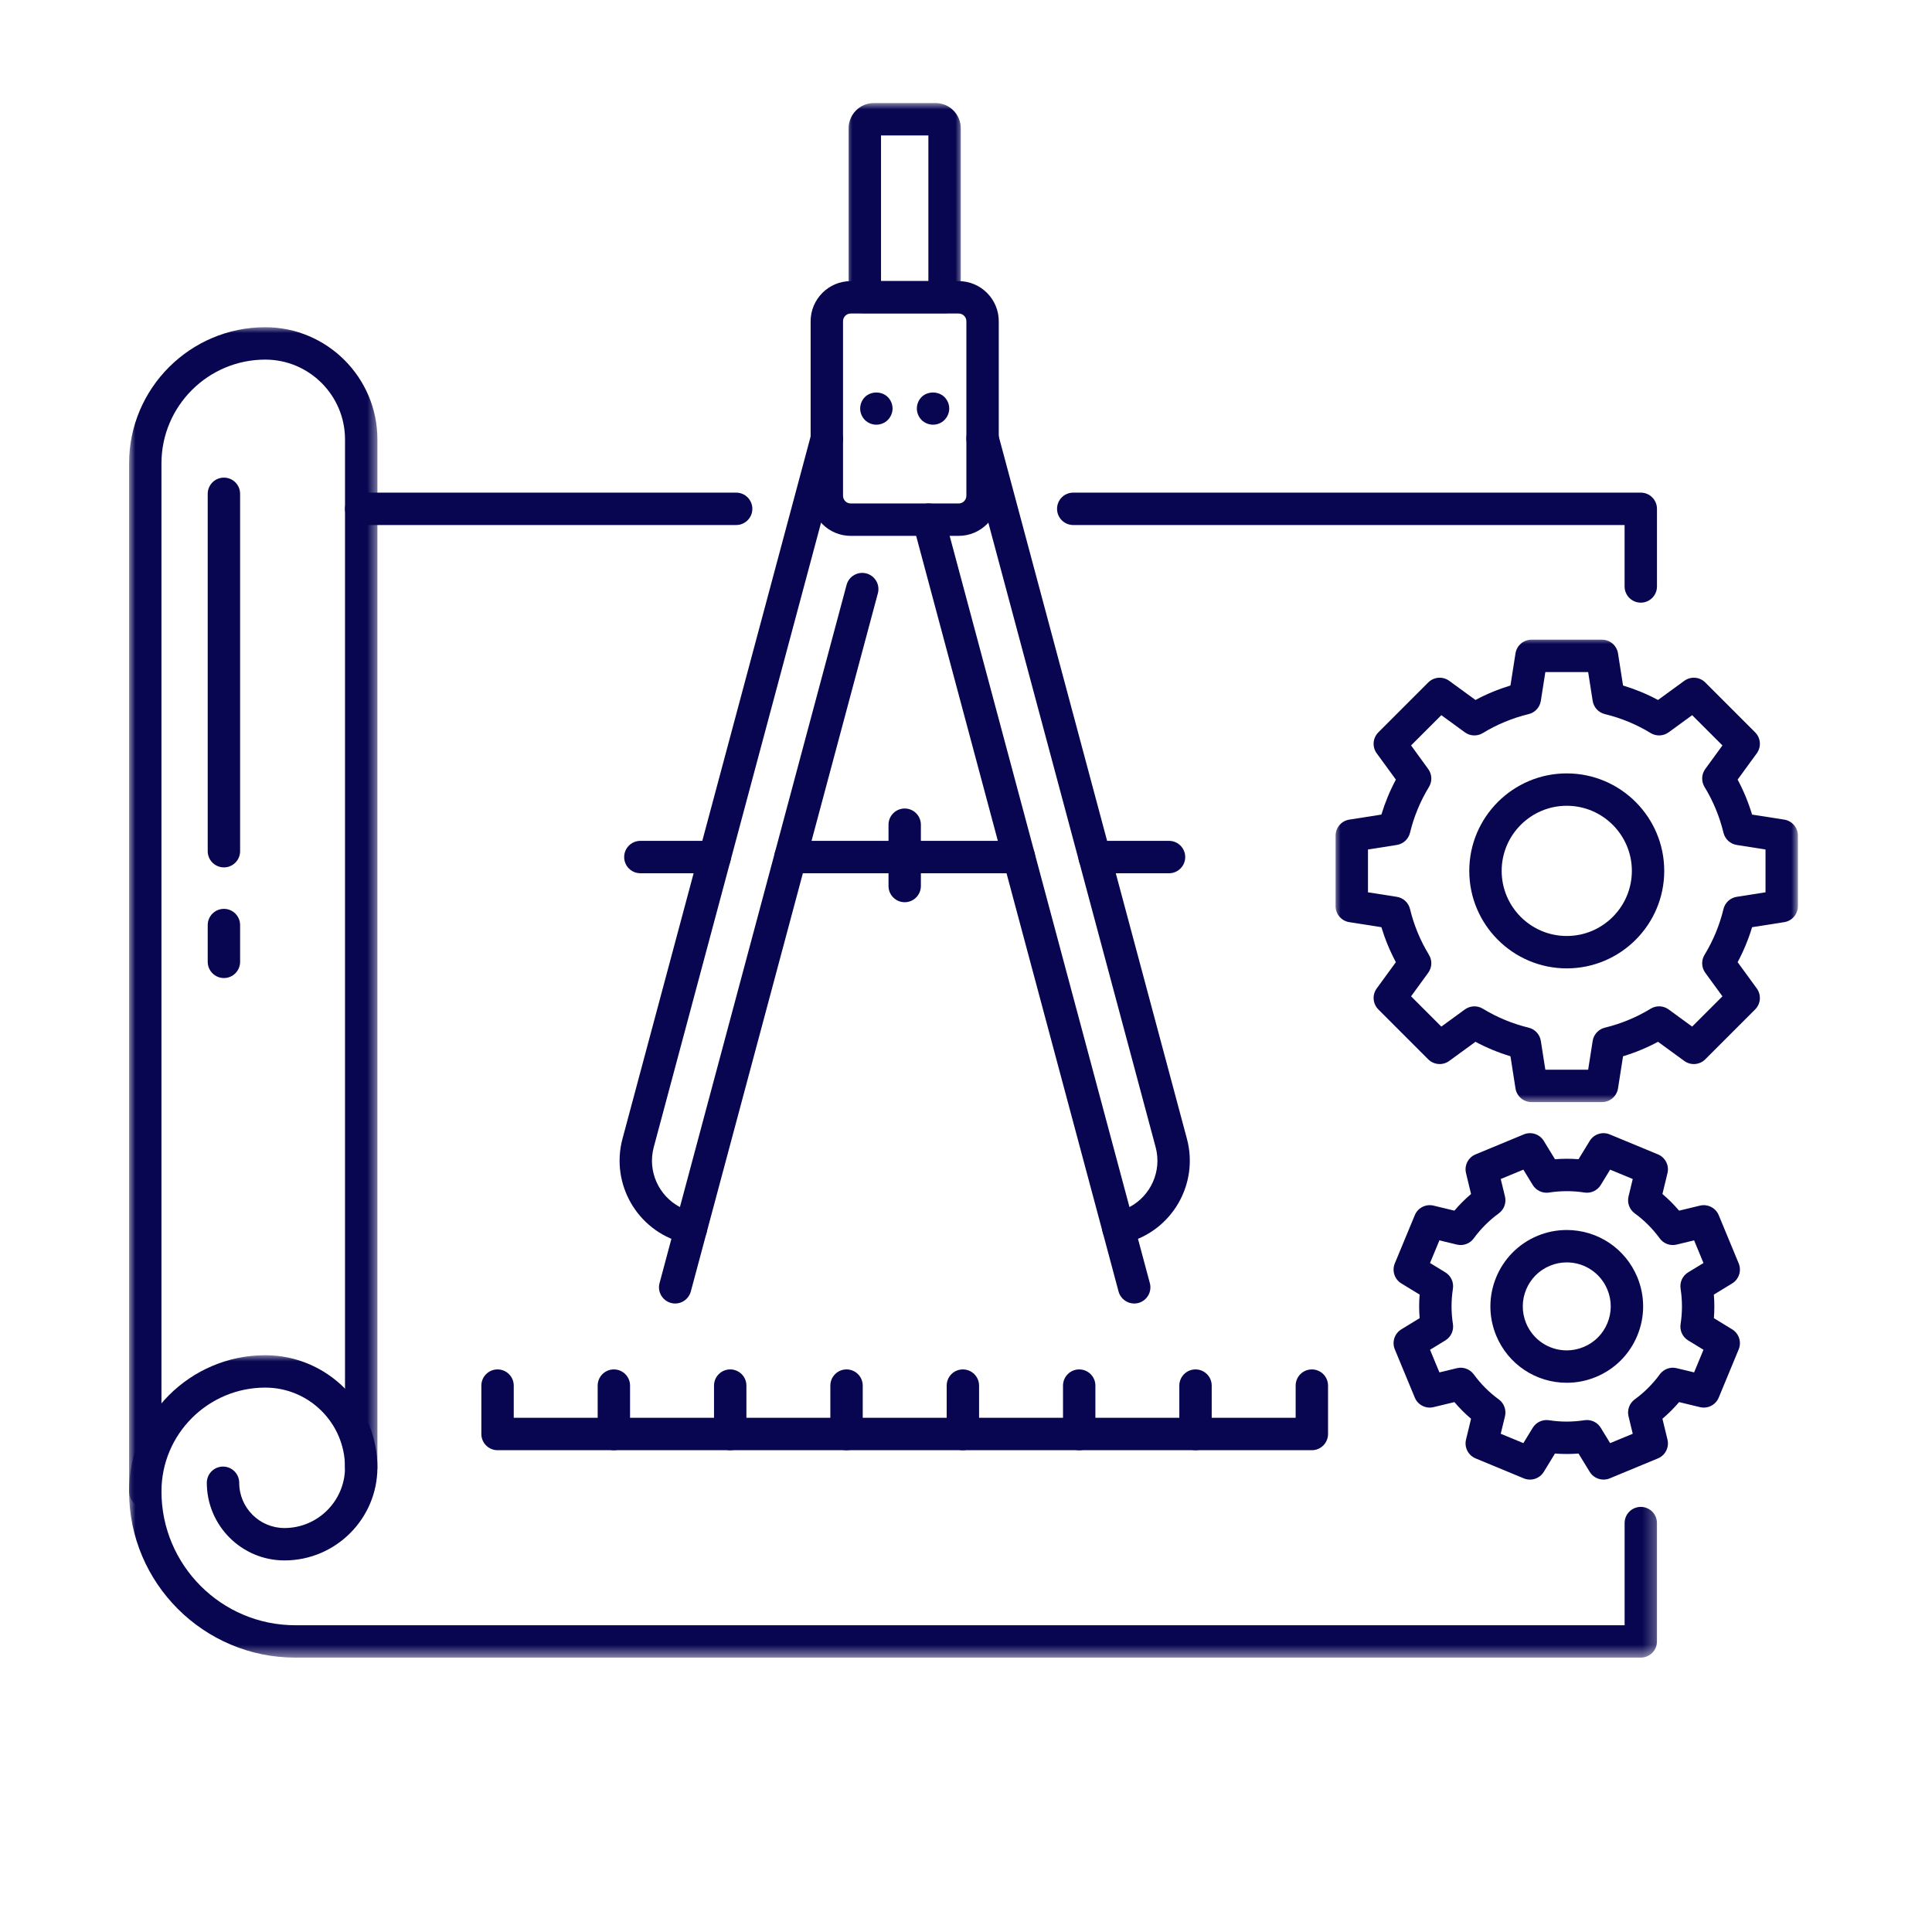 <?xml version="1.0" encoding="UTF-8"?> <svg xmlns="http://www.w3.org/2000/svg" xmlns:xlink="http://www.w3.org/1999/xlink" width="150px" height="150px" viewBox="0 0 150 150" version="1.1"><title>zando-icon-mod</title><defs><polygon id="path-1" points="0 0 36.01 0 36.01 36.21 0 36.21"></polygon><polygon id="path-3" points="0 0 118.717 0 118.717 23.502 0 23.502"></polygon><polygon id="path-5" points="0 0 19.429 0 19.429 91.866 0 91.866"></polygon><polygon id="path-7" points="0 0 9.058 0 9.058 16.354 0 16.354"></polygon></defs><g id="zando-icon-mod" stroke="none" stroke-width="1" fill="none" fill-rule="evenodd"><g id="Group-2" transform="translate(10.014, 8)"><g id="Clipped" transform="translate(93.572, 41.5)"><mask id="mask-2" fill="white"><use xlink:href="#path-1"></use></mask><g id="Path"></g><path d="M16.394,33.55 L19.718,33.55 L20.069,31.315 C20.148,30.813 20.521,30.407 21.015,30.288 C22.276,29.981 23.471,29.488 24.57,28.816 C25.004,28.55 25.555,28.573 25.966,28.873 L27.793,30.205 L30.144,27.854 L28.811,26.027 C28.512,25.616 28.49,25.066 28.755,24.631 C29.426,23.531 29.92,22.335 30.225,21.074 C30.345,20.58 30.751,20.207 31.253,20.129 L33.488,19.778 L33.488,16.454 L31.253,16.103 C30.751,16.024 30.345,15.649 30.225,15.156 C29.92,13.896 29.426,12.699 28.755,11.6 C28.49,11.166 28.512,10.615 28.811,10.204 L30.144,8.375 L27.793,6.026 L25.966,7.358 C25.555,7.656 25.004,7.68 24.57,7.414 C23.471,6.744 22.276,6.248 21.015,5.943 C20.521,5.823 20.148,5.419 20.069,4.917 L19.718,2.68 L16.394,2.68 L16.044,4.917 C15.964,5.419 15.591,5.823 15.097,5.943 C13.838,6.248 12.641,6.744 11.542,7.414 C11.108,7.68 10.557,7.658 10.146,7.358 L8.319,6.026 L5.969,8.375 L7.299,10.204 C7.6,10.615 7.623,11.166 7.358,11.6 C6.687,12.699 6.192,13.896 5.887,15.156 C5.766,15.649 5.363,16.024 4.859,16.103 L2.624,16.454 L2.624,19.778 L4.859,20.129 C5.363,20.207 5.766,20.58 5.887,21.074 C6.192,22.335 6.687,23.531 7.358,24.631 C7.623,25.066 7.6,25.616 7.299,26.027 L5.969,27.854 L8.319,30.205 L10.146,28.873 C10.557,28.575 11.108,28.551 11.542,28.816 C12.641,29.488 13.838,29.981 15.097,30.288 C15.591,30.407 15.964,30.813 16.044,31.315 L16.394,33.55 Z M20.794,36.066 L15.318,36.066 C14.7,36.066 14.173,35.616 14.076,35.004 L13.686,32.509 C12.743,32.223 11.835,31.848 10.97,31.385 L8.931,32.872 C8.43,33.236 7.738,33.182 7.301,32.745 L3.43,28.873 C2.992,28.435 2.938,27.743 3.302,27.243 L4.789,25.202 C4.327,24.339 3.951,23.429 3.665,22.487 L1.172,22.096 C0.56,22 0.109,21.472 0.109,20.854 L0.109,15.378 C0.109,14.759 0.56,14.231 1.172,14.135 L3.665,13.744 C3.951,12.802 4.327,11.893 4.789,11.028 L3.302,8.988 C2.938,8.487 2.992,7.797 3.43,7.358 L7.301,3.486 C7.74,3.049 8.43,2.995 8.931,3.359 L10.97,4.846 C11.835,4.384 12.743,4.008 13.686,3.722 L14.076,1.227 C14.173,0.616 14.7,0.165 15.318,0.165 L20.794,0.165 C21.412,0.165 21.939,0.616 22.036,1.227 L22.427,3.722 C23.369,4.008 24.278,4.384 25.142,4.846 L27.182,3.359 C27.682,2.995 28.374,3.048 28.811,3.486 L32.682,7.358 C33.12,7.797 33.174,8.487 32.81,8.988 L31.323,11.028 C31.786,11.893 32.161,12.802 32.445,13.744 L34.94,14.135 C35.552,14.231 36.003,14.759 36.003,15.378 L36.003,20.854 C36.003,21.472 35.552,22 34.94,22.096 L32.447,22.487 C32.161,23.429 31.786,24.338 31.323,25.202 L32.81,27.243 C33.174,27.743 33.12,28.435 32.682,28.873 L28.811,32.745 C28.374,33.183 27.682,33.236 27.182,32.872 L25.142,31.385 C24.278,31.848 23.369,32.223 22.427,32.509 L22.036,35.004 C21.939,35.616 21.412,36.066 20.794,36.066" id="Shape" fill="#080650" fill-rule="nonzero" mask="url(#mask-2)"></path></g><path d="M111.628,54.56 C108.841,54.56 106.575,56.828 106.575,59.615 C106.575,62.402 108.841,64.67 111.628,64.67 C114.414,64.67 116.683,62.402 116.683,59.615 C116.683,56.828 114.414,54.56 111.628,54.56 Z M111.628,67.185 C107.455,67.185 104.06,63.789 104.06,59.615 C104.06,55.442 107.455,52.046 111.628,52.046 C115.801,52.046 119.197,55.442 119.197,59.615 C119.197,63.789 115.801,67.185 111.628,67.185" id="Shape" fill="#080650" fill-rule="nonzero"></path><path d="M113.195,102.251 C113.629,102.251 114.038,102.475 114.269,102.853 L114.996,104.044 L116.752,103.317 L116.424,101.96 C116.305,101.466 116.495,100.948 116.905,100.648 C117.654,100.103 118.308,99.448 118.849,98.707 C119.148,98.296 119.665,98.104 120.159,98.225 L121.516,98.552 L122.243,96.796 L121.053,96.069 C120.619,95.803 120.387,95.303 120.466,94.801 C120.609,93.894 120.608,92.969 120.466,92.054 C120.387,91.552 120.618,91.051 121.052,90.786 L122.243,90.059 L121.516,88.301 L120.158,88.629 C119.665,88.749 119.146,88.559 118.848,88.15 C118.302,87.4 117.648,86.747 116.907,86.205 C116.495,85.905 116.305,85.387 116.424,84.894 L116.752,83.538 L114.996,82.811 L114.269,84 C114.004,84.435 113.505,84.667 113.003,84.587 C112.099,84.446 111.164,84.447 110.255,84.589 C109.753,84.666 109.252,84.435 108.987,84.002 L108.26,82.811 L106.503,83.538 L106.832,84.895 C106.951,85.389 106.761,85.906 106.351,86.206 C105.602,86.752 104.95,87.404 104.407,88.148 C104.108,88.558 103.589,88.748 103.097,88.629 L101.742,88.301 L101.013,90.059 L102.203,90.786 C102.638,91.051 102.869,91.551 102.79,92.054 C102.649,92.963 102.649,93.886 102.791,94.801 C102.87,95.303 102.638,95.803 102.204,96.068 L101.013,96.796 L101.742,98.552 L103.098,98.225 C103.592,98.104 104.108,98.296 104.409,98.706 C104.954,99.453 105.606,100.108 106.351,100.649 C106.761,100.949 106.951,101.466 106.832,101.961 L106.503,103.317 L108.26,104.044 L108.987,102.853 C109.252,102.42 109.751,102.188 110.255,102.267 C111.158,102.408 112.092,102.408 113.001,102.265 C113.066,102.256 113.131,102.251 113.195,102.251 Z M114.485,106.875 C114.058,106.875 113.645,106.657 113.41,106.273 L112.541,104.851 C111.932,104.9 111.323,104.9 110.713,104.852 L109.846,106.273 C109.523,106.802 108.864,107.017 108.292,106.78 L104.549,105.229 C103.976,104.991 103.662,104.373 103.807,103.771 L104.198,102.153 C103.734,101.757 103.301,101.325 102.905,100.859 L101.287,101.249 C100.684,101.396 100.067,101.081 99.83,100.509 L98.279,96.765 C98.042,96.194 98.256,95.534 98.784,95.21 L100.207,94.342 C100.156,93.733 100.156,93.121 100.206,92.512 L98.784,91.644 C98.256,91.322 98.042,90.662 98.279,90.089 L99.83,86.346 C100.067,85.774 100.684,85.459 101.287,85.604 L102.904,85.995 C103.3,85.53 103.732,85.099 104.198,84.702 L103.807,83.082 C103.662,82.481 103.976,81.863 104.549,81.626 L108.292,80.075 C108.864,79.838 109.523,80.053 109.846,80.581 L110.715,82.003 C111.324,81.955 111.935,81.953 112.543,82.002 L113.41,80.581 C113.733,80.053 114.393,79.838 114.965,80.075 L118.709,81.626 C119.28,81.863 119.595,82.481 119.449,83.082 L119.057,84.701 C119.522,85.097 119.955,85.53 120.351,85.995 L121.97,85.604 C122.572,85.461 123.191,85.774 123.428,86.346 L124.978,90.089 C125.214,90.662 124.999,91.322 124.471,91.644 L123.05,92.512 C123.099,93.122 123.099,93.734 123.052,94.342 L124.471,95.21 C124.999,95.534 125.214,96.194 124.978,96.765 L123.428,100.509 C123.191,101.081 122.572,101.397 121.97,101.249 L120.352,100.859 C119.956,101.322 119.524,101.756 119.057,102.151 L119.449,103.771 C119.595,104.374 119.28,104.991 118.709,105.229 L114.965,106.78 C114.809,106.845 114.645,106.875 114.485,106.875" id="Shape" fill="#080650" fill-rule="nonzero"></path><path d="M111.627,90.012 C111.179,90.012 110.74,90.1 110.321,90.274 C108.582,90.993 107.754,92.994 108.474,94.733 C109.004,96.016 110.244,96.843 111.629,96.843 C112.078,96.843 112.517,96.755 112.935,96.581 C113.777,96.233 114.433,95.577 114.782,94.733 C115.131,93.891 115.131,92.963 114.782,92.121 C114.252,90.84 113.013,90.012 111.627,90.012 Z M111.629,99.358 C109.223,99.358 107.073,97.921 106.151,95.696 C104.9,92.676 106.339,89.201 109.36,87.949 C110.084,87.648 110.847,87.497 111.627,87.497 C114.033,87.497 116.185,88.934 117.106,91.159 C117.711,92.621 117.711,94.233 117.106,95.696 C116.499,97.16 115.36,98.3 113.897,98.906 C113.172,99.206 112.41,99.358 111.629,99.358" id="Shape" fill="#080650" fill-rule="nonzero"></path><path d="M47.141,32.763 L18.031,32.763 C17.338,32.763 16.773,32.2 16.773,31.506 C16.773,30.81 17.338,30.248 18.031,30.248 L47.141,30.248 C47.836,30.248 48.398,30.81 48.398,31.506 C48.398,32.2 47.836,32.763 47.141,32.763" id="Path" fill="#080650" fill-rule="nonzero"></path><path d="M117.376,38.79 C116.681,38.79 116.119,38.227 116.119,37.533 L116.119,32.763 L73.312,32.763 C72.617,32.763 72.055,32.2 72.055,31.506 C72.055,30.81 72.617,30.248 73.312,30.248 L117.376,30.248 C118.07,30.248 118.633,30.81 118.633,31.506 L118.633,37.533 C118.633,38.227 118.07,38.79 117.376,38.79" id="Path" fill="#080650" fill-rule="nonzero"></path><g id="Clipped" transform="translate(0.007, 97.195)"><mask id="mask-4" fill="white"><use xlink:href="#path-3"></use></mask><g id="Path"></g><path d="M117.369,23.502 L12.902,23.502 C5.787,23.502 0,17.713 0,10.598 C0,4.767 4.744,0.024 10.573,0.024 C15.375,0.024 19.281,3.932 19.281,8.734 C19.281,12.716 16.044,15.956 12.063,15.956 C8.74,15.956 6.036,13.251 6.036,9.927 C6.036,9.233 6.6,8.67 7.294,8.67 C7.989,8.67 8.551,9.233 8.551,9.927 C8.551,11.864 10.126,13.441 12.063,13.441 C14.657,13.441 16.766,11.33 16.766,8.734 C16.766,5.317 13.99,2.538 10.573,2.538 C6.129,2.538 2.515,6.154 2.515,10.598 C2.515,16.327 7.174,20.988 12.902,20.988 L116.113,20.988 L116.113,13.058 C116.113,12.362 116.675,11.8 117.369,11.8 C118.064,11.8 118.626,12.362 118.626,13.058 L118.626,22.245 C118.626,22.939 118.064,23.502 117.369,23.502" id="Path" fill="#080650" fill-rule="nonzero" mask="url(#mask-4)"></path></g><g id="Clipped" transform="translate(0, 17.36)"><mask id="mask-6" fill="white"><use xlink:href="#path-5"></use></mask><g id="Path"></g><path d="M1.265,91.692 C0.569,91.692 0.007,91.128 0.007,90.434 L0.007,10.619 C0.007,4.788 4.751,0.045 10.58,0.045 C15.381,0.045 19.288,3.953 19.288,8.757 L19.288,88.57 C19.288,89.265 18.726,89.827 18.031,89.827 C17.338,89.827 16.773,89.265 16.773,88.57 L16.773,8.757 C16.773,5.34 13.996,2.56 10.58,2.56 C6.136,2.56 2.521,6.175 2.521,10.619 L2.521,90.434 C2.521,91.128 1.958,91.692 1.265,91.692" id="Path" fill="#080650" fill-rule="nonzero" mask="url(#mask-6)"></path></g><path d="M7.372,59.344 C6.677,59.344 6.113,58.781 6.113,58.087 L6.113,30.34 C6.113,29.645 6.677,29.082 7.372,29.082 C8.065,29.082 8.628,29.645 8.628,30.34 L8.628,58.087 C8.628,58.781 8.065,59.344 7.372,59.344" id="Path" fill="#080650" fill-rule="nonzero"></path><path d="M7.372,67.935 C6.677,67.935 6.113,67.371 6.113,66.677 L6.113,63.822 C6.113,63.127 6.677,62.564 7.372,62.564 C8.065,62.564 8.628,63.127 8.628,63.822 L8.628,66.677 C8.628,67.371 8.065,67.935 7.372,67.935" id="Path" fill="#080650" fill-rule="nonzero"></path><path d="M91.838,104.593 L28.615,104.593 C27.921,104.593 27.358,104.029 27.358,103.335 L27.358,99.579 C27.358,98.884 27.921,98.321 28.615,98.321 C29.309,98.321 29.873,98.884 29.873,99.579 L29.873,102.078 L90.58,102.078 L90.58,99.579 C90.58,98.884 91.144,98.321 91.838,98.321 C92.533,98.321 93.095,98.884 93.095,99.579 L93.095,103.335 C93.095,104.029 92.533,104.593 91.838,104.593" id="Path" fill="#080650" fill-rule="nonzero"></path><path d="M37.647,104.593 C36.953,104.593 36.389,104.029 36.389,103.335 L36.389,99.579 C36.389,98.884 36.953,98.321 37.647,98.321 C38.341,98.321 38.903,98.884 38.903,99.579 L38.903,103.335 C38.903,104.029 38.341,104.593 37.647,104.593" id="Path" fill="#080650" fill-rule="nonzero"></path><path d="M46.68,104.593 C45.985,104.593 45.422,104.029 45.422,103.335 L45.422,99.579 C45.422,98.884 45.985,98.321 46.68,98.321 C47.373,98.321 47.937,98.884 47.937,99.579 L47.937,103.335 C47.937,104.029 47.373,104.593 46.68,104.593" id="Path" fill="#080650" fill-rule="nonzero"></path><path d="M55.71,104.593 C55.016,104.593 54.454,104.029 54.454,103.335 L54.454,99.579 C54.454,98.884 55.016,98.321 55.71,98.321 C56.405,98.321 56.969,98.884 56.969,99.579 L56.969,103.335 C56.969,104.029 56.405,104.593 55.71,104.593" id="Path" fill="#080650" fill-rule="nonzero"></path><path d="M64.742,104.593 C64.048,104.593 63.486,104.029 63.486,103.335 L63.486,99.579 C63.486,98.884 64.048,98.321 64.742,98.321 C65.437,98.321 66.001,98.884 66.001,99.579 L66.001,103.335 C66.001,104.029 65.437,104.593 64.742,104.593" id="Path" fill="#080650" fill-rule="nonzero"></path><path d="M73.774,104.593 C73.08,104.593 72.518,104.029 72.518,103.335 L72.518,99.579 C72.518,98.884 73.08,98.321 73.774,98.321 C74.469,98.321 75.032,98.884 75.032,99.579 L75.032,103.335 C75.032,104.029 74.469,104.593 73.774,104.593" id="Path" fill="#080650" fill-rule="nonzero"></path><path d="M82.806,104.593 C82.112,104.593 81.548,104.029 81.548,103.335 L81.548,99.579 C81.548,98.884 82.112,98.321 82.806,98.321 C83.501,98.321 84.063,98.884 84.063,99.579 L84.063,103.335 C84.063,104.029 83.501,104.593 82.806,104.593" id="Path" fill="#080650" fill-rule="nonzero"></path><path d="M43.638,88.611 C43.531,88.611 43.421,88.597 43.312,88.567 L42.966,88.474 C39.463,87.535 37.377,83.922 38.315,80.417 L52.966,25.727 C53.146,25.056 53.835,24.657 54.506,24.837 C55.177,25.018 55.576,25.706 55.395,26.377 L40.743,81.069 C40.243,82.934 41.133,84.852 42.775,85.716 L55.714,37.411 C55.894,36.741 56.586,36.342 57.254,36.522 C57.925,36.703 58.324,37.391 58.144,38.062 L44.852,87.679 C44.702,88.241 44.193,88.611 43.638,88.611" id="Path" fill="#080650" fill-rule="nonzero"></path><path d="M42.408,93.205 C42.3,93.205 42.191,93.191 42.083,93.162 C41.412,92.981 41.013,92.292 41.193,91.622 L42.423,87.028 C42.603,86.357 43.292,85.96 43.963,86.138 C44.634,86.319 45.031,87.008 44.852,87.679 L43.621,92.271 C43.47,92.833 42.963,93.205 42.408,93.205" id="Path" fill="#080650" fill-rule="nonzero"></path><path d="M76.816,88.611 C76.597,88.611 76.38,88.553 76.187,88.443 C75.897,88.275 75.688,88.002 75.601,87.679 L60.866,32.673 C60.685,32.002 61.084,31.313 61.754,31.132 C62.425,30.953 63.115,31.351 63.294,32.022 L77.678,85.716 C79.32,84.852 80.21,82.934 79.71,81.069 L65.058,26.377 C64.879,25.706 65.276,25.018 65.948,24.837 C66.616,24.657 67.307,25.056 67.488,25.727 L82.139,80.417 C83.076,83.922 80.991,87.535 77.488,88.474 L77.141,88.567 C77.034,88.596 76.925,88.611 76.816,88.611" id="Path" fill="#080650" fill-rule="nonzero"></path><path d="M78.045,93.205 C77.49,93.205 76.981,92.833 76.83,92.271 L75.601,87.679 C75.42,87.008 75.82,86.319 76.49,86.138 C77.159,85.96 77.85,86.357 78.03,87.028 L79.26,91.622 C79.44,92.292 79.041,92.981 78.372,93.162 C78.263,93.191 78.153,93.205 78.045,93.205" id="Path" fill="#080650" fill-rule="nonzero"></path><path d="M58.026,24.973 C57.696,24.973 57.37,24.841 57.136,24.608 C56.903,24.369 56.769,24.046 56.769,23.716 C56.769,23.386 56.903,23.062 57.136,22.828 C57.607,22.358 58.447,22.358 58.913,22.828 C59.148,23.062 59.284,23.386 59.284,23.716 C59.284,24.046 59.148,24.369 58.913,24.608 C58.681,24.841 58.358,24.973 58.026,24.973" id="Path" fill="#080650" fill-rule="nonzero"></path><path d="M62.427,24.973 C62.097,24.973 61.77,24.841 61.536,24.608 C61.304,24.369 61.17,24.046 61.17,23.716 C61.17,23.386 61.304,23.062 61.536,22.825 C62.003,22.358 62.847,22.358 63.314,22.828 C63.549,23.062 63.685,23.386 63.685,23.716 C63.685,24.046 63.549,24.369 63.314,24.608 C63.081,24.841 62.757,24.973 62.427,24.973" id="Path" fill="#080650" fill-rule="nonzero"></path><path d="M56.037,16.342 C55.707,16.342 55.438,16.611 55.438,16.941 L55.438,30.491 C55.438,30.822 55.707,31.089 56.037,31.089 L64.416,31.089 C64.746,31.089 65.015,30.822 65.015,30.491 L65.015,16.941 C65.015,16.611 64.746,16.342 64.416,16.342 L56.037,16.342 Z M64.416,33.605 L56.037,33.605 C54.32,33.605 52.923,32.208 52.923,30.491 L52.923,16.941 C52.923,15.224 54.32,13.826 56.037,13.826 L64.416,13.826 C66.133,13.826 67.53,15.224 67.53,16.941 L67.53,30.491 C67.53,32.208 66.133,33.605 64.416,33.605" id="Shape" fill="#080650" fill-rule="nonzero"></path><path d="M45.477,59.799 L39.704,59.799 C39.01,59.799 38.446,59.237 38.446,58.542 C38.446,57.847 39.01,57.284 39.704,57.284 L45.477,57.284 C46.171,57.284 46.734,57.847 46.734,58.542 C46.734,59.237 46.171,59.799 45.477,59.799" id="Path" fill="#080650" fill-rule="nonzero"></path><path d="M69.097,59.799 L51.356,59.799 C50.661,59.799 50.099,59.237 50.099,58.542 C50.099,57.847 50.661,57.284 51.356,57.284 L69.097,57.284 C69.79,57.284 70.354,57.847 70.354,58.542 C70.354,59.237 69.79,59.799 69.097,59.799" id="Path" fill="#080650" fill-rule="nonzero"></path><path d="M80.749,59.799 L74.976,59.799 C74.282,59.799 73.719,59.237 73.719,58.542 C73.719,57.847 74.282,57.284 74.976,57.284 L80.749,57.284 C81.443,57.284 82.006,57.847 82.006,58.542 C82.006,59.237 81.443,59.799 80.749,59.799" id="Path" fill="#080650" fill-rule="nonzero"></path><path d="M60.226,62.048 C59.532,62.048 58.97,61.484 58.97,60.79 L58.97,56.03 C58.97,55.335 59.532,54.772 60.226,54.772 C60.921,54.772 61.483,55.335 61.483,56.03 L61.483,60.79 C61.483,61.484 60.921,62.048 60.226,62.048" id="Path" fill="#080650" fill-rule="nonzero"></path><g id="Clipped" transform="translate(55.662, 0)"><mask id="mask-8" fill="white"><use xlink:href="#path-7"></use></mask><g id="Path"></g><path d="M2.726,13.826 L6.403,13.826 L6.403,2.516 L2.726,2.516 L2.726,13.826 Z M7.661,16.342 L1.468,16.342 C0.773,16.342 0.211,15.779 0.211,15.084 L0.211,1.959 C0.211,0.88 1.089,0 2.169,0 L6.96,0 C8.04,0 8.918,0.88 8.918,1.959 L8.918,15.084 C8.918,15.779 8.356,16.342 7.661,16.342" id="Shape" fill="#080650" fill-rule="nonzero" mask="url(#mask-8)"></path></g></g></g></svg> 